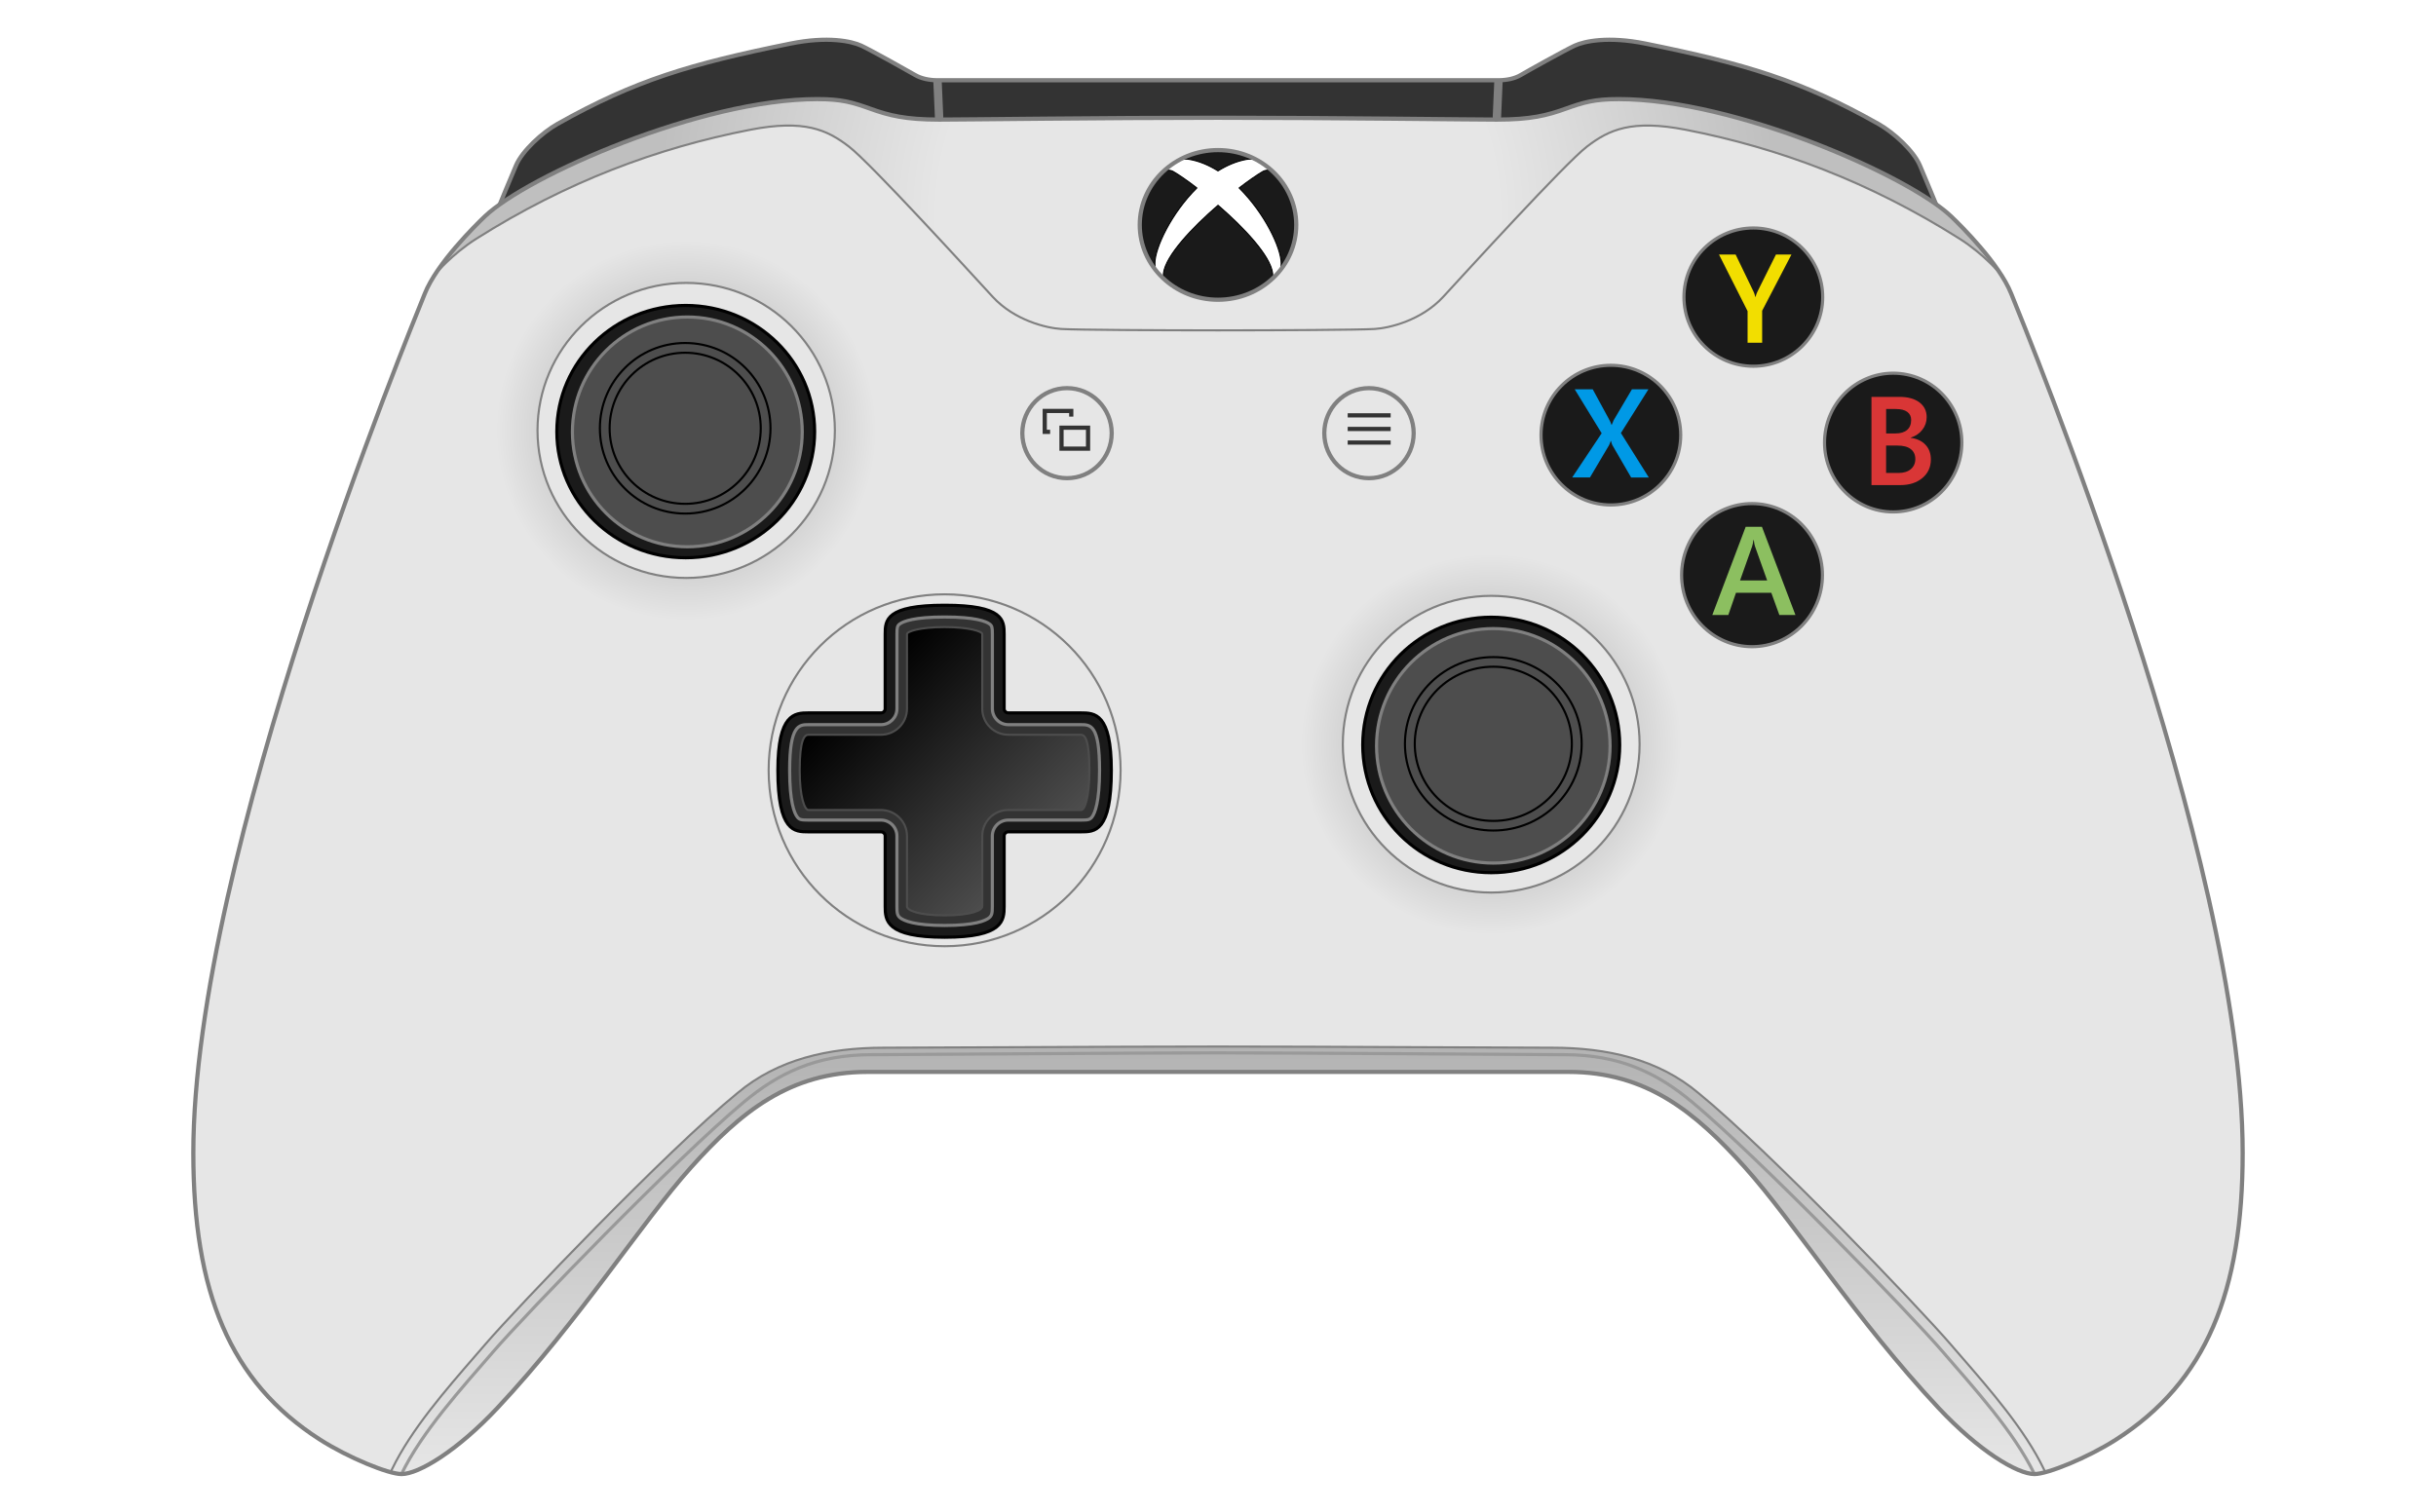 <?xml version="1.0" encoding="utf-8"?>
<!-- Generator: Adobe Illustrator 24.3.0, SVG Export Plug-In . SVG Version: 6.00 Build 0)  -->
<svg version="1.1" id="XB_ONE_S_Linework" xmlns="http://www.w3.org/2000/svg" xmlns:xlink="http://www.w3.org/1999/xlink" x="0px"
	 y="0px" viewBox="0 0 580 360" style="enable-background:new 0 0 580 360;" xml:space="preserve">
<style type="text/css">
	.st0{fill:#E6E6E6;}
	.st1{fill:url(#SVGID_1_);}
	.st2{fill:url(#SVGID_2_);}
	.st3{fill:#333333;}
	.st4{fill:#1A1A1A;}
	.st5{fill:#FFFFFF;}
	.st6{fill:url(#SVGID_3_);}
	.st7{fill:#4D4D4D;}
	.st8{fill:url(#SVGID_4_);}
	.st9{fill:#F2DE00;}
	.st10{fill:#0099E6;}
	.st11{fill:#8CBF60;}
	.st12{fill:#D93636;}
	.st13{fill:url(#SVGID_5_);}
	.st14{fill:none;stroke:#000000;stroke-width:0.25;stroke-linecap:round;stroke-linejoin:round;stroke-miterlimit:10;}
	.st15{fill:none;stroke:#808080;stroke-width:2;stroke-miterlimit:10;}
	.st16{fill:none;stroke:#808080;stroke-miterlimit:10;}
	.st17{fill:none;stroke:#999999;stroke-width:0.75;stroke-miterlimit:10;}
	.st18{fill:none;stroke:#808080;stroke-width:0.5;stroke-miterlimit:10;}
	.st19{fill:none;stroke:#000000;stroke-width:0.75;stroke-miterlimit:10;}
	.st20{fill:none;stroke:#808080;stroke-width:0.75;stroke-miterlimit:10;}
	.st21{fill:none;stroke:#000000;stroke-width:0.5;stroke-miterlimit:10;}
	.st22{fill:none;stroke:#4D4D4D;stroke-width:0.5;stroke-miterlimit:10;}
	.st23{fill:none;stroke:#333333;stroke-miterlimit:10;}
</style>
<path class="st0" d="M290,255.26c0,0-70.37,0-83.45,0c-18.62,0-30.26,9.64-42.01,22.72c-11.75,13.08-26.49,36.36-46.11,57.31
	c-9.54,10.18-18.73,15.74-22.83,15.74c-3.1,0-12.64-3.88-19.4-8.2c-21.58-13.8-30.17-35.36-30.17-68.28
	c0-70.89,51.59-195.83,55.11-204.62c2.88-7.21,11.97-16.18,14.3-18.4c10.22-9.73,51.54-27.93,79.14-27.93
	c5.87,0,8.42,0.78,12.75,2.33c4.32,1.55,8.2,2.55,16.29,2.55c5.87,0,39.02-0.44,66.38-0.44s60.5,0.44,66.38,0.44
	c8.09,0,11.97-1,16.29-2.55c4.32-1.55,6.87-2.33,12.75-2.33c27.6,0,68.93,18.2,79.14,27.93c2.33,2.22,11.42,11.2,14.3,18.4
	c3.52,8.79,55.11,133.74,55.11,204.62c0,32.92-8.59,54.48-30.17,68.28c-6.76,4.32-16.29,8.2-19.4,8.2c-4.1,0-13.3-5.56-22.83-15.74
	c-19.62-20.95-34.36-44.23-46.11-57.31s-23.39-22.72-42.01-22.72C360.37,255.26,290,255.26,290,255.26z"/>
<radialGradient id="SVGID_1_" cx="290" cy="51.133" r="133.232" gradientUnits="userSpaceOnUse">
	<stop  offset="0.5" style="stop-color:#E6E6E6"/>
	<stop  offset="1" style="stop-color:#BFBFBF"/>
</radialGradient>
<path class="st1" d="M476.39,65.31c-3.88-6.01-9.98-12.03-11.83-13.79c-10.22-9.73-51.54-27.93-79.14-27.93
	c-5.88,0-8.42,0.78-12.75,2.33c-4.32,1.55-8.2,2.55-16.29,2.55c-5.87,0-39.02-0.44-66.38-0.44c-27.36,0-60.5,0.44-66.38,0.44
	c-8.09,0-11.97-1-16.29-2.55c-4.32-1.55-6.87-2.33-12.75-2.33c-27.6,0-68.93,18.2-79.14,27.93c-1.85,1.76-7.95,7.78-11.83,13.79
	c0.48-0.56,4.34-5,9.83-8.47c21.42-13.54,43.01-21.62,65.18-25.94c12.89-2.51,18.29,0,23.5,3.99c5.21,3.99,29.04,30.15,34.25,35.8
	c5.21,5.65,12.86,7.43,16.29,7.65s22.83,0.33,37.34,0.33c14.5,0,33.9-0.11,37.34-0.33c3.44-0.22,11.08-2,16.29-7.65
	c5.21-5.65,29.04-31.81,34.25-35.8s10.61-6.5,23.5-3.99c22.17,4.32,43.76,12.4,65.18,25.94C472.05,60.31,475.91,64.75,476.39,65.31z
	"/>
<linearGradient id="SVGID_2_" gradientUnits="userSpaceOnUse" x1="290" y1="351.03" x2="290" y2="249.215">
	<stop  offset="0" style="stop-color:#E6E6E6"/>
	<stop  offset="1" style="stop-color:#B3B3B3"/>
</linearGradient>
<path class="st2" d="M466.78,322.83c-0.85-0.98-1.69-1.94-2.5-2.89c-7.3-8.46-42.97-45.86-59.85-59.62
	c-9.61-8.1-21.75-10.82-34.83-10.82c-10.43,0-55.87-0.28-79.6-0.28s-69.17,0.28-79.6,0.28c-13.08,0-25.22,2.72-34.83,10.82
	c-16.88,13.76-52.55,51.16-59.85,59.62c-0.82,0.95-1.66,1.91-2.5,2.89c-7.18,8.27-15.33,17.64-19.84,26.98l-0.35,0.77
	c1.06,0.28,1.95,0.44,2.57,0.44c4.1,0,13.3-5.56,22.83-15.74c19.62-20.95,34.36-44.23,46.11-57.31
	c11.75-13.08,23.39-22.72,42.01-22.72c13.08,0,83.45,0,83.45,0s70.37,0,83.45,0c18.62,0,30.26,9.64,42.01,22.72
	c11.75,13.08,26.49,36.36,46.11,57.31c9.54,10.18,18.73,15.74,22.83,15.74c0.62,0,1.51-0.16,2.57-0.44l-0.35-0.77
	C482.11,340.47,473.97,331.1,466.78,322.83z"/>
<path class="st3" d="M194.58,23.59c5.88,0,8.42,0.78,12.75,2.33c4.32,1.55,8.2,2.55,16.29,2.55c5.88,0,39.02-0.44,66.38-0.44
	c27.36,0,60.5,0.44,66.38,0.44c8.09,0,11.97-1,16.29-2.55c4.32-1.55,6.87-2.33,12.75-2.33c25.06,0,61.44,15.01,75.57,25.06
	c-0.35-0.85-2.48-6.06-3.85-9.26c-1.5-3.49-6.23-7.83-9.89-9.89c-18.46-10.39-31.67-14.3-55.45-19.12
	c-8.86-1.8-14.55-0.58-16.88,0.5c-2.33,1.08-11.39,6.15-12.8,6.98c-1.41,0.83-3.33,1.25-5.32,1.25c0,0-58.86,0-66.79,0
	c-7.93,0-66.79,0-66.79,0c-2,0-3.91-0.41-5.32-1.25c-1.41-0.83-10.48-5.9-12.8-6.98c-2.33-1.08-8.02-2.3-16.88-0.5
	c-23.78,4.82-37,8.73-55.45,19.12c-3.66,2.06-8.4,6.4-9.89,9.89c-1.37,3.2-3.5,8.41-3.85,9.26
	C133.14,38.6,169.51,23.59,194.58,23.59z"/>
<ellipse class="st4" cx="290" cy="53.56" rx="18.63" ry="17.82"/>
<path class="st5" d="M295.03,44.76c2.28-1.75,4.29-3.14,5.64-3.92c0.76-0.44,1.75-0.37,2.23-0.11c-1.15-1.06-2.45-1.99-3.85-2.74
	c-0.75-0.07-1.52-0.16-2.26-0.03c-2.38,0.43-4.66,1.41-6.79,2.74c-2.13-1.34-4.41-2.32-6.79-2.74c-0.74-0.13-1.5-0.05-2.26,0.03
	c-1.41,0.75-2.7,1.67-3.85,2.74c0.48-0.26,1.46-0.32,2.23,0.11c1.35,0.78,3.36,2.16,5.64,3.92c-6.07,6.01-10,14.26-10,17.96
	c0,0.98,0.14,1.43,0.22,1.6c0.61,0.76,1.27,1.48,1.99,2.14c-0.09-0.14-0.27-0.55-0.16-1.41c0.55-4.21,6.81-10.82,12.99-16.17
	c6.18,5.35,12.44,11.97,12.99,16.17c0.11,0.86-0.07,1.27-0.16,1.41c0.72-0.66,1.39-1.37,1.99-2.14c0.08-0.18,0.22-0.62,0.22-1.6
	C305.04,59.01,301.1,50.77,295.03,44.76z"/>
<radialGradient id="SVGID_3_" cx="355.048" cy="177.222" r="45.332" gradientUnits="userSpaceOnUse">
	<stop  offset="0.67" style="stop-color:#CCCCCC"/>
	<stop  offset="1" style="stop-color:#E6E6E6"/>
</radialGradient>
<path class="st6" d="M355.05,222.55c-25,0-45.33-20.34-45.33-45.33c0-25,20.34-45.33,45.33-45.33c25,0,45.33,20.34,45.33,45.33
	C400.38,202.22,380.04,222.55,355.05,222.55z"/>
<circle class="st0" cx="355.05" cy="177.22" r="35.33"/>
<ellipse class="st4" cx="355.05" cy="177.4" rx="30.59" ry="30.42"/>
<ellipse class="st7" cx="355.55" cy="177.61" rx="27.8" ry="27.92"/>
<radialGradient id="SVGID_4_" cx="163.377" cy="102.504" r="45.265" gradientUnits="userSpaceOnUse">
	<stop  offset="0.67" style="stop-color:#CCCCCC"/>
	<stop  offset="1" style="stop-color:#E6E6E6"/>
</radialGradient>
<ellipse class="st8" cx="163.38" cy="102.5" rx="45.4" ry="45.13"/>
<ellipse class="st0" cx="163.38" cy="102.5" rx="35.4" ry="35.13"/>
<ellipse class="st4" cx="163.27" cy="102.78" rx="30.69" ry="30.04"/>
<circle class="st7" cx="163.65" cy="102.85" r="27.36"/>
<circle class="st4" cx="383.54" cy="103.62" r="16.63"/>
<ellipse class="st4" cx="417.46" cy="70.75" rx="16.52" ry="16.46"/>
<ellipse class="st4" cx="450.76" cy="105.39" rx="16.35" ry="16.52"/>
<ellipse class="st4" cx="417.15" cy="136.96" rx="16.77" ry="17.04"/>
<circle class="st0" cx="224.91" cy="183.43" r="41.9"/>
<path class="st4" d="M257.35,169.77h-17.27c-0.55,0-1-0.45-1-1V151c0-3.3-0.14-6.87-14.16-6.87s-14.16,3.57-14.16,6.87v17.77
	c0,0.55-0.45,1-1,1h-17.27c-3.3,0-7.28,0.2-7.28,13.66c0,14.68,3.98,14.66,7.28,14.66h17.27c0.55,0,1,0.45,1,1v16.77
	c0,3.3,0.19,7.33,14.16,7.33s14.16-4.03,14.16-7.33v-16.77c0-0.55,0.45-1,1-1h17.27c3.3,0,7.25,0.08,7.25-14.66
	C264.6,169.85,260.65,169.77,257.35,169.77z"/>
<path class="st3" d="M224.91,220.39c-7.2,0-9.72-1.14-10.58-1.82c-0.67-0.53-0.78-1.11-0.78-2.71v-16.77c0-2.1-1.7-3.8-3.8-3.8
	h-17.27c-1.69,0-2.17-0.09-2.66-0.74c-0.68-0.89-1.81-3.51-1.81-11.12c0-10.86,2.28-10.86,4.48-10.86h17.27c2.1,0,3.8-1.7,3.8-3.8
	V151c0-1.63,0.1-1.99,0.67-2.41c0.85-0.62,3.37-1.66,10.69-1.66c7.32,0,9.84,1.04,10.69,1.66c0.57,0.42,0.67,0.78,0.67,2.41v17.77
	c0,2.1,1.7,3.8,3.8,3.8h17.27c2.29,0,4.45,0,4.45,10.86c0,7.6-1.12,10.23-1.79,11.12c-0.49,0.65-0.95,0.74-2.56,0.74h-17.38
	c-2.1,0-3.8,1.7-3.8,3.8v16.77c0,1.59-0.11,2.17-0.78,2.71C234.63,219.25,232.12,220.39,224.91,220.39z"/>
<g>
	<path class="st9" d="M419.56,74v7.62h-3.47v-7.53l-6.81-13.48h3.96l4.23,8.76c0.14,0.28,0.24,0.54,0.3,0.78s0.12,0.43,0.18,0.59
		h0.03c0.1-0.45,0.26-0.89,0.48-1.33l4.38-8.79h3.69L419.56,74z"/>
</g>
<g>
	<path class="st10" d="M388.37,113.71l-4.44-7.65c-0.1-0.19-0.17-0.36-0.21-0.53c-0.04-0.17-0.09-0.34-0.15-0.53h-0.06
		c-0.08,0.2-0.14,0.37-0.19,0.53s-0.13,0.33-0.23,0.52l-4.53,7.65h-4.23l7.02-10.53l-6.42-10.47h4.29l3.75,6.9
		c0.35,0.61,0.59,1.13,0.72,1.57h0.06c0.21-0.55,0.36-0.91,0.45-1.08s1.54-2.63,4.36-7.39h3.93l-6.56,10.42l6.65,10.59H388.37z"/>
</g>
<g>
	<path class="st11" d="M423.66,146.46l-1.92-5.3h-8.41l-1.83,5.3h-3.81l7.95-21.01h3.87l7.98,21.01H423.66z M417.57,128.61h-0.09
		c-0.07,0.59-0.17,1.09-0.31,1.51l-2.87,8.1h6.45l-2.89-8.1C417.76,129.86,417.66,129.36,417.57,128.61z"/>
</g>
<g>
	<path class="st12" d="M459.73,109.4c0,1.84-0.68,3.32-2.03,4.44c-1.35,1.12-3.1,1.68-5.24,1.68h-6.87V94.51h6.64
		c2.01,0,3.6,0.43,4.76,1.3s1.74,2.05,1.74,3.53c0,1.13-0.35,2.14-1.04,3.02s-1.61,1.49-2.74,1.85v0.06
		c1.49,0.2,2.66,0.75,3.51,1.66C459.3,106.83,459.73,107.99,459.73,109.4z M455.04,100.01c0-0.83-0.31-1.47-0.93-1.93
		s-1.54-0.68-2.76-0.68h-2.27v5.82h2.24c1.18,0,2.1-0.28,2.75-0.83C454.71,101.84,455.04,101.04,455.04,100.01z M456.03,109.31
		c0-1.01-0.36-1.79-1.08-2.36s-1.8-0.85-3.24-0.85h-2.64v6.53h2.94c1.25,0,2.23-0.3,2.94-0.9S456.03,110.32,456.03,109.31z"/>
</g>
<linearGradient id="SVGID_5_" gradientUnits="userSpaceOnUse" x1="245.853" y1="204.671" x2="204.011" y2="162.829">
	<stop  offset="0" style="stop-color:#4D4D4D"/>
	<stop  offset="1" style="stop-color:#000000"/>
</linearGradient>
<path class="st13" d="M224.91,217.99c-6.23,0-8.96-1.21-8.96-2.13v-16.77c0-3.42-2.78-6.2-6.2-6.2h-17.27
	c-0.89,0-2.08-3.03-2.08-9.46c0-7.46,1.19-8.46,2.08-8.46h17.27c3.42,0,6.2-2.78,6.2-6.2V151c0-0.64,3.09-1.67,8.96-1.67
	c5.88,0,8.96,1.03,8.96,1.67v17.77c0,3.42,2.78,6.2,6.2,6.2h17.27c0.93,0,2.05,1.05,2.05,8.46c0,6.4-1.12,9.46-1.94,9.46h-17.38
	c-3.42,0-6.2,2.78-6.2,6.2v16.77C233.87,216.79,231.13,217.99,224.91,217.99z"/>
<path class="st14" d="M295.03,44.76c2.28-1.75,4.29-3.14,5.64-3.92c0.76-0.44,1.75-0.37,2.23-0.11c-1.15-1.06-2.45-1.99-3.85-2.74
	c-0.75-0.07-1.52-0.16-2.26-0.03c-2.38,0.43-4.66,1.41-6.79,2.74c-2.13-1.34-4.41-2.32-6.79-2.74c-0.74-0.13-1.5-0.05-2.26,0.03
	c-1.41,0.75-2.7,1.67-3.85,2.74c0.48-0.26,1.46-0.32,2.23,0.11c1.35,0.78,3.36,2.16,5.64,3.92c-6.07,6.01-10,14.26-10,17.96
	c0,0.98,0.14,1.43,0.22,1.6c0.61,0.76,1.27,1.48,1.99,2.14c-0.09-0.14-0.27-0.55-0.16-1.41c0.55-4.21,6.81-10.82,12.99-16.17
	c6.18,5.35,12.44,11.97,12.99,16.17c0.11,0.86-0.07,1.27-0.16,1.41c0.72-0.66,1.39-1.37,1.99-2.14c0.08-0.18,0.22-0.62,0.22-1.6
	C305.04,59.01,301.1,50.77,295.03,44.76z"/>
<line class="st15" x1="356.79" y1="19.1" x2="356.38" y2="28.47"/>
<line class="st15" x1="223.21" y1="19.1" x2="223.62" y2="28.47"/>
<path class="st16" d="M118.95,48.78c0,0,2.41-5.9,3.91-9.39c1.5-3.49,6.23-7.83,9.89-9.89c18.46-10.39,31.67-14.3,55.45-19.12
	c8.86-1.8,14.55-0.58,16.88,0.5c2.33,1.08,11.39,6.15,12.8,6.98s3.33,1.25,5.32,1.25c0,0,58.86,0,66.79,0s66.79,0,66.79,0
	c2,0,3.91-0.41,5.32-1.25s10.48-5.9,12.8-6.98s8.02-2.3,16.88-0.5c23.78,4.82,37,8.73,55.45,19.12c3.66,2.06,8.4,6.4,9.89,9.89
	c1.5,3.49,3.91,9.39,3.91,9.39"/>
<path class="st17" d="M95.59,351.03c4.88-10.09,14.3-20.4,21.95-29.26s43.45-45.89,59.52-59.3c8.2-6.84,17.18-11.31,30.37-11.31
	c6.32,0,64.62-0.44,82.56-0.44s76.24,0.44,82.56,0.44c13.19,0,22.17,4.46,30.37,11.31c16.07,13.41,51.88,50.44,59.52,59.3
	s17.07,19.18,21.95,29.26"/>
<path class="st18" d="M103.55,65.37c0,0,4.01-4.82,9.88-8.53c21.42-13.54,43.01-21.62,65.18-25.94c12.89-2.51,18.29,0,23.5,3.99
	s29.04,30.15,34.25,35.8s12.86,7.43,16.29,7.65c3.44,0.22,22.83,0.33,37.34,0.33s33.9-0.11,37.34-0.33c3.44-0.22,11.08-2,16.29-7.65
	s29.04-31.81,34.25-35.8s10.61-6.5,23.5-3.99c22.17,4.32,43.76,12.4,65.18,25.94c5.87,3.71,9.88,8.53,9.88,8.53"/>
<path class="st18" d="M93.02,350.59l0.35-0.78c4.52-9.34,12.66-18.71,19.84-26.98c0.85-0.98,1.69-1.94,2.5-2.89
	c7.3-8.46,42.97-45.86,59.85-59.62c9.61-8.1,21.75-10.82,34.83-10.82c10.43,0,55.87-0.28,79.6-0.28c23.73,0,69.17,0.28,79.6,0.28
	c13.08,0,25.22,2.72,34.83,10.82c16.88,13.76,52.55,51.16,59.85,59.62c0.82,0.95,1.66,1.91,2.5,2.89
	c7.18,8.27,15.33,17.64,19.84,26.98l0.35,0.78"/>
<ellipse class="st16" cx="290" cy="53.56" rx="18.63" ry="17.82"/>
<ellipse class="st16" cx="325.95" cy="103.15" rx="10.64" ry="10.72"/>
<path class="st16" d="M290,255.26c0,0-70.37,0-83.45,0c-18.62,0-30.26,9.64-42.01,22.72c-11.75,13.08-26.49,36.36-46.11,57.31
	c-9.54,10.18-18.73,15.74-22.83,15.74c-3.1,0-12.64-3.88-19.4-8.2c-21.58-13.8-30.17-35.36-30.17-68.28
	c0-70.89,51.59-195.83,55.11-204.62c2.88-7.21,11.97-16.18,14.3-18.4c10.22-9.73,51.54-27.93,79.14-27.93
	c5.87,0,8.42,0.78,12.75,2.33c4.32,1.55,8.2,2.55,16.29,2.55c5.87,0,39.02-0.44,66.38-0.44s60.5,0.44,66.38,0.44
	c8.09,0,11.97-1,16.29-2.55c4.32-1.55,6.87-2.33,12.75-2.33c27.6,0,68.93,18.2,79.14,27.93c2.33,2.22,11.42,11.2,14.3,18.4
	c3.52,8.79,55.11,133.74,55.11,204.62c0,32.92-8.59,54.48-30.17,68.28c-6.76,4.32-16.29,8.2-19.4,8.2c-4.1,0-13.3-5.56-22.83-15.74
	c-19.62-20.95-34.36-44.23-46.11-57.31s-23.39-22.72-42.01-22.72C360.37,255.26,290,255.26,290,255.26z"/>
<ellipse class="st16" cx="254.05" cy="103.15" rx="10.64" ry="10.72"/>
<circle class="st18" cx="355.05" cy="177.22" r="35.33"/>
<ellipse class="st19" cx="355.05" cy="177.4" rx="30.59" ry="30.42"/>
<ellipse class="st20" cx="355.55" cy="177.61" rx="27.8" ry="27.92"/>
<ellipse class="st21" cx="355.55" cy="177.13" rx="21.04" ry="20.65"/>
<ellipse class="st21" cx="355.55" cy="177.13" rx="18.7" ry="18.36"/>
<ellipse class="st18" cx="163.38" cy="102.5" rx="35.4" ry="35.13"/>
<ellipse class="st19" cx="163.27" cy="102.78" rx="30.69" ry="30.04"/>
<circle class="st20" cx="163.65" cy="102.85" r="27.36"/>
<circle class="st21" cx="163.14" cy="101.99" r="20.31"/>
<circle class="st21" cx="163.14" cy="101.99" r="17.99"/>
<circle class="st20" cx="383.54" cy="103.62" r="16.63"/>
<ellipse class="st20" cx="417.46" cy="70.75" rx="16.52" ry="16.46"/>
<ellipse class="st20" cx="450.76" cy="105.39" rx="16.35" ry="16.52"/>
<ellipse class="st20" cx="417.15" cy="136.96" rx="16.77" ry="17.04"/>
<circle class="st18" cx="224.91" cy="183.43" r="41.9"/>
<path class="st19" d="M257.35,169.77h-17.27c-0.55,0-1-0.45-1-1V151c0-3.3-0.14-6.87-14.16-6.87s-14.16,3.57-14.16,6.87v17.77
	c0,0.55-0.45,1-1,1h-17.27c-3.3,0-7.28,0.2-7.28,13.66c0,14.68,3.98,14.66,7.28,14.66h17.27c0.55,0,1,0.45,1,1v16.77
	c0,3.3,0.19,7.33,14.16,7.33s14.16-4.03,14.16-7.33v-16.77c0-0.55,0.45-1,1-1h17.27c3.3,0,7.25,0.08,7.25-14.66
	C264.6,169.85,260.65,169.77,257.35,169.77z"/>
<path class="st20" d="M224.91,220.39c-7.2,0-9.72-1.14-10.58-1.82c-0.67-0.53-0.78-1.11-0.78-2.71v-16.77c0-2.1-1.7-3.8-3.8-3.8
	h-17.27c-1.69,0-2.17-0.09-2.66-0.74c-0.68-0.89-1.81-3.51-1.81-11.12c0-10.86,2.28-10.86,4.48-10.86h17.27c2.1,0,3.8-1.7,3.8-3.8
	V151c0-1.63,0.1-1.99,0.67-2.41c0.85-0.62,3.37-1.66,10.69-1.66c7.32,0,9.84,1.04,10.69,1.66c0.57,0.42,0.67,0.78,0.67,2.41v17.77
	c0,2.1,1.7,3.8,3.8,3.8h17.27c2.29,0,4.45,0,4.45,10.86c0,7.6-1.12,10.23-1.79,11.12c-0.49,0.65-0.95,0.74-2.56,0.74h-17.38
	c-2.1,0-3.8,1.7-3.8,3.8v16.77c0,1.59-0.11,2.17-0.78,2.71C234.63,219.25,232.12,220.39,224.91,220.39z"/>
<path class="st22" d="M224.91,217.99c-6.23,0-8.96-1.21-8.96-2.13v-16.77c0-3.42-2.78-6.2-6.2-6.2h-17.27
	c-0.89,0-2.08-3.03-2.08-9.46c0-7.46,1.19-8.46,2.08-8.46h17.27c3.42,0,6.2-2.78,6.2-6.2V151c0-0.64,3.09-1.67,8.96-1.67
	c5.88,0,8.96,1.03,8.96,1.67v17.77c0,3.42,2.78,6.2,6.2,6.2h17.27c0.93,0,2.05,1.05,2.05,8.46c0,6.4-1.12,9.46-1.94,9.46h-17.38
	c-3.42,0-6.2,2.78-6.2,6.2v16.77C233.87,216.79,231.13,217.99,224.91,217.99z"/>
<g>
	<line class="st23" x1="320.88" y1="98.91" x2="331.11" y2="98.91"/>
	<line class="st23" x1="320.88" y1="102.15" x2="331.11" y2="102.15"/>
	<line class="st23" x1="320.88" y1="105.39" x2="331.11" y2="105.39"/>
</g>
<g>
	<rect x="252.74" y="101.85" class="st23" width="6.32" height="4.99"/>
	<polyline class="st23" points="255.06,99.21 255.06,97.86 248.75,97.86 248.75,102.84 250.03,102.84 	"/>
</g>
</svg>
